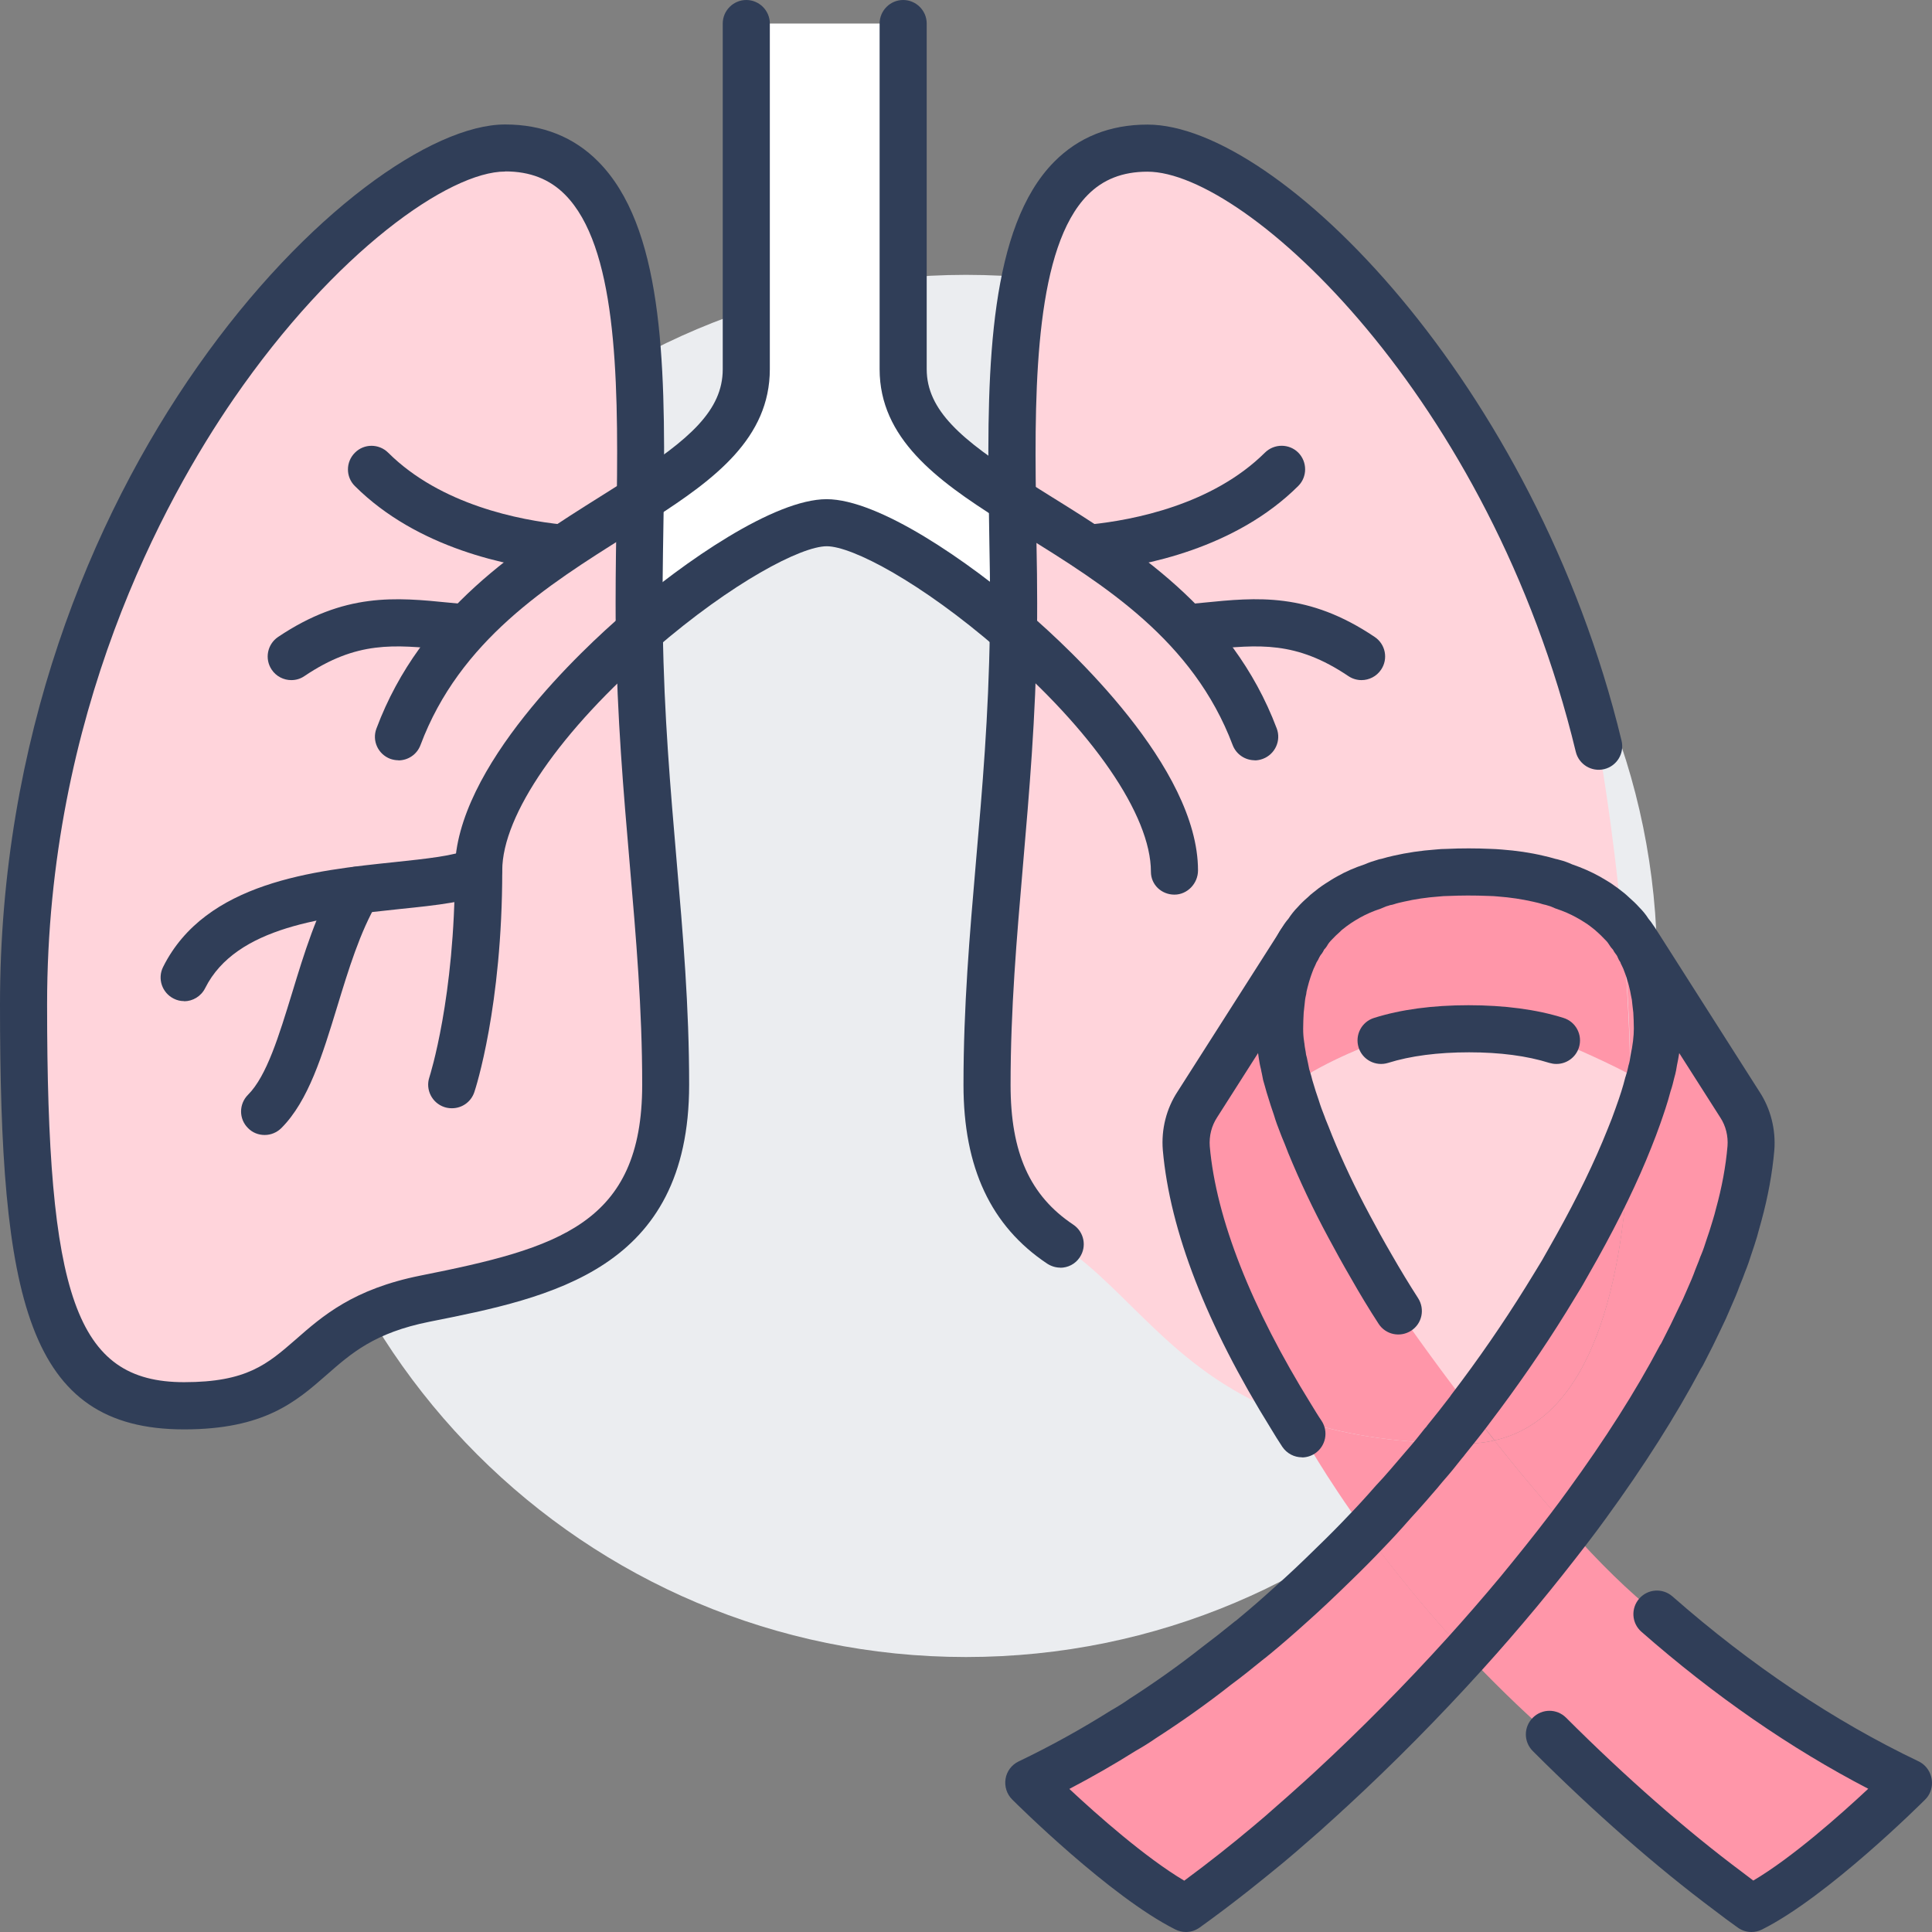 <svg width="80" height="80" viewBox="0 0 80 80" fill="none" xmlns="http://www.w3.org/2000/svg">
<rect x="0" y="0" width="80" height="80" fill="#808080" stroke="none"/>
<g clip-path="url(#clip0_135_2357)">
<path d="M40 68.614C55.806 68.614 68.618 55.802 68.618 39.997C68.618 24.193 55.806 11.381 40 11.381C24.195 11.381 11.382 24.193 11.382 39.997C11.382 55.802 24.195 68.614 40 68.614Z" fill="#EBEDF0"/>
<path d="M30.897 15.286V0.975H37.404V15.286C37.404 17.613 39.381 19.098 41.934 20.708C41.944 22.176 41.988 23.622 41.988 24.963C41.988 25.369 41.988 25.758 41.977 26.146C38.97 23.545 35.783 21.644 34.238 21.644C32.693 21.644 29.489 23.545 26.482 26.146C26.471 25.758 26.471 25.363 26.471 24.963C26.471 23.611 26.499 22.143 26.526 20.659C28.996 19.07 30.908 17.586 30.908 15.286H30.897Z" fill="white"/>
<path d="M26.471 26.146C26.575 33.299 27.567 38.606 27.567 44.915C27.567 51.564 23.141 52.671 17.604 53.771C12.165 54.867 13.167 58.208 7.624 58.208C2.081 58.208 0.975 53.777 0.975 41.586C0.975 20.538 15.374 6.129 20.917 6.129C26.46 6.129 26.603 13.676 26.51 20.659C26.482 22.143 26.455 23.611 26.455 24.963C26.455 25.369 26.455 25.758 26.466 26.146H26.471Z" fill="#FFD4DB"/>
<path d="M60.879 58.356C59.121 56.066 57.9 54.286 57.9 54.286C57.494 53.662 57.116 53.038 56.766 52.424C56.443 51.865 56.141 51.318 55.856 50.787C55.205 49.576 54.673 48.432 54.241 47.38C54.148 47.145 54.06 46.909 53.967 46.69C53.863 46.416 53.759 46.159 53.682 45.896C53.567 45.573 53.474 45.261 53.381 44.959L53.551 44.904C54.788 43.957 57.182 43.081 57.182 43.081C58.299 42.73 59.548 42.599 60.797 42.599H60.824C62.073 42.599 63.322 42.73 64.439 43.081C64.439 43.081 66.115 43.76 67.512 44.499C67.523 45.386 67.512 46.268 67.474 47.139C66.942 48.492 66.214 50.003 65.299 51.625C65.102 51.975 64.894 52.342 64.686 52.703C64.467 53.07 64.242 53.432 64.007 53.81C63.097 55.278 62.04 56.817 60.874 58.35L60.879 58.356Z" fill="#FFD4DB"/>
<path d="M53.534 75.498C53.846 75.224 54.158 74.95 54.471 74.665C54.158 74.967 53.846 75.241 53.534 75.498Z" fill="#FF96A9"/>
<path d="M52.504 76.385C52.033 76.774 51.579 77.152 51.124 77.502C51.579 77.136 52.033 76.774 52.504 76.385Z" fill="#FF96A9"/>
<path d="M56.552 63.438C57.62 64.895 59 66.626 60.687 68.444C58.864 70.459 56.968 72.371 55.117 74.074C54.898 74.271 54.69 74.463 54.465 74.66C54.153 74.945 53.841 75.219 53.529 75.493C53.189 75.794 52.839 76.09 52.499 76.38C52.028 76.769 51.573 77.136 51.119 77.497C50.429 78.045 49.755 78.549 49.103 79.02C46.501 77.716 42.596 73.817 42.596 73.817C43.949 73.165 45.253 72.453 46.512 71.659C46.786 71.5 47.06 71.336 47.318 71.149C48.369 70.47 49.399 69.742 50.374 68.975C50.828 68.635 51.272 68.285 51.716 67.924C51.792 67.869 51.858 67.808 51.924 67.754C52.455 67.31 52.975 66.856 53.496 66.39C54.082 65.87 54.651 65.322 55.216 64.774C55.67 64.331 56.114 63.887 56.541 63.433L56.552 63.438Z" fill="#FF96A9"/>
<path d="M53.726 39.285C53.688 39.351 53.649 39.428 53.611 39.504C53.638 39.428 53.677 39.346 53.726 39.285Z" fill="#FF96A9"/>
<path d="M51.929 67.759C52.461 67.316 52.997 66.861 53.501 66.395C52.981 66.867 52.461 67.321 51.929 67.759Z" fill="#FF96A9"/>
<path d="M53.09 43.656C53.063 43.524 53.052 43.393 53.036 43.278C53.047 43.393 53.063 43.524 53.09 43.656Z" fill="#FF96A9"/>
<path d="M66.657 37.735C66.515 37.62 66.356 37.5 66.203 37.396C66.362 37.5 66.515 37.615 66.657 37.735Z" fill="#FFD4DB"/>
<path d="M68.021 39.504C67.983 39.428 67.945 39.346 67.906 39.285C67.961 39.351 67.999 39.428 68.021 39.504Z" fill="#FF96A9"/>
<path d="M53.036 43.278C52.997 43.031 52.981 42.807 52.981 42.599C52.981 42.336 52.992 42.089 53.008 41.859L53.047 41.509C53.058 41.328 53.085 41.169 53.123 40.999C53.151 40.895 53.162 40.791 53.189 40.687C53.227 40.507 53.282 40.337 53.331 40.178C53.359 40.101 53.386 40.019 53.408 39.959C53.463 39.8 53.523 39.647 53.605 39.504C53.644 39.428 53.682 39.346 53.72 39.285C53.775 39.154 53.835 39.039 53.928 38.918L53.94 38.907C53.994 38.814 54.054 38.727 54.137 38.633C54.213 38.491 54.317 38.36 54.438 38.245C54.553 38.113 54.684 37.982 54.816 37.878C54.871 37.823 54.92 37.774 54.975 37.735C55.117 37.62 55.276 37.5 55.429 37.396C55.572 37.303 55.714 37.215 55.856 37.133C56.18 36.952 56.519 36.81 56.87 36.689C57.012 36.635 57.171 36.585 57.313 36.53C57.352 36.519 57.39 36.503 57.428 36.503C57.587 36.448 57.752 36.41 57.921 36.372C58.431 36.257 58.962 36.174 59.51 36.136C59.652 36.125 59.795 36.109 59.937 36.109C60.222 36.098 60.512 36.081 60.797 36.081H60.824C61.109 36.081 61.399 36.092 61.684 36.109C61.827 36.109 61.969 36.12 62.111 36.136C62.659 36.174 63.191 36.251 63.7 36.372C63.87 36.41 64.039 36.448 64.193 36.503C64.231 36.503 64.269 36.514 64.308 36.53C64.45 36.585 64.609 36.635 64.751 36.689C65.102 36.804 65.442 36.952 65.765 37.133C65.907 37.209 66.05 37.303 66.192 37.396C66.351 37.5 66.504 37.615 66.647 37.735C66.701 37.774 66.751 37.828 66.805 37.878C66.92 37.982 67.041 38.086 67.156 38.217C67.337 40.145 67.479 42.314 67.507 44.499C66.115 43.76 64.434 43.081 64.434 43.081C63.316 42.73 62.068 42.599 60.819 42.599H60.791C59.543 42.599 58.294 42.73 57.176 43.081C57.176 43.081 54.783 43.952 53.545 44.904L53.375 44.959C53.337 44.8 53.282 44.647 53.244 44.505C53.217 44.346 53.178 44.203 53.151 44.061C53.112 43.919 53.085 43.787 53.074 43.656C53.047 43.524 53.036 43.393 53.019 43.278H53.036Z" fill="#FF96A9"/>
<path d="M57.927 36.383C57.757 36.421 57.587 36.459 57.434 36.514C57.604 36.459 57.757 36.421 57.927 36.383Z" fill="#FFD4DB"/>
<path d="M53.167 44.056C53.195 44.198 53.233 44.34 53.26 44.499C53.222 44.34 53.195 44.198 53.167 44.056Z" fill="#FF96A9"/>
<path d="M68.388 44.384C68.443 44.214 68.465 44.061 68.492 43.902C68.465 44.061 68.427 44.214 68.388 44.384Z" fill="#FF96A9"/>
<path d="M64.965 63.296C64.626 63.739 64.286 64.166 63.935 64.61C63.596 65.054 63.245 65.481 62.895 65.897C62.177 66.757 61.438 67.617 60.682 68.449C58.989 66.626 57.609 64.9 56.547 63.444C56.952 63.027 57.33 62.611 57.702 62.184C57.91 61.965 58.108 61.74 58.299 61.521C58.535 61.258 58.754 60.99 58.978 60.727C59.252 60.415 59.526 60.092 59.773 59.763C60.057 59.774 60.37 59.774 60.682 59.774C61.109 59.774 61.504 59.736 61.881 59.643C62.829 60.853 63.886 62.113 64.965 63.296Z" fill="#FF96A9"/>
<path d="M53.386 44.954C53.479 45.255 53.567 45.567 53.688 45.89C53.572 45.567 53.479 45.255 53.386 44.954Z" fill="#FF96A9"/>
<path d="M53.195 40.687C53.167 40.791 53.156 40.895 53.129 40.999C53.14 40.895 53.167 40.791 53.195 40.687Z" fill="#FF96A9"/>
<path d="M56.552 63.438C56.941 63.022 57.335 62.606 57.708 62.178C57.33 62.606 56.952 63.022 56.552 63.438Z" fill="#FF96A9"/>
<path d="M68.503 40.999C68.476 40.895 68.465 40.791 68.438 40.687C68.465 40.791 68.492 40.895 68.503 40.999Z" fill="#FF96A9"/>
<path d="M65.305 51.63C66.214 50.003 66.942 48.497 67.479 47.145C67.26 53.153 65.929 58.733 61.887 59.643C61.536 59.199 61.197 58.772 60.885 58.355C62.057 56.822 63.108 55.283 64.017 53.815C64.264 53.437 64.489 53.076 64.697 52.709C64.916 52.342 65.124 51.98 65.31 51.63H65.305Z" fill="#FF96A9"/>
<path d="M64.198 36.514C64.039 36.459 63.875 36.421 63.705 36.383C63.875 36.421 64.028 36.459 64.198 36.514Z" fill="#FFD4DB"/>
<path d="M67.517 44.499C67.49 42.314 67.348 40.14 67.167 38.217C67.298 38.349 67.413 38.491 67.49 38.633C67.567 38.727 67.632 38.814 67.687 38.907L67.698 38.918C67.791 39.033 67.857 39.154 67.906 39.285C67.945 39.351 67.983 39.428 68.021 39.504C68.098 39.647 68.164 39.806 68.219 39.959C68.246 40.025 68.273 40.101 68.295 40.178C68.35 40.337 68.399 40.501 68.438 40.687C68.465 40.791 68.476 40.895 68.503 40.999C68.542 41.169 68.569 41.323 68.58 41.509L68.618 41.859C68.629 42.095 68.646 42.341 68.646 42.599C68.646 42.966 68.591 43.404 68.487 43.902C68.46 44.061 68.432 44.214 68.383 44.384C68.344 44.554 68.306 44.724 68.24 44.904C68.021 44.773 67.769 44.631 67.512 44.499H67.517Z" fill="#FF96A9"/>
<path d="M53.611 39.504C53.534 39.647 53.468 39.806 53.414 39.959C53.479 39.8 53.545 39.647 53.611 39.504Z" fill="#FF96A9"/>
<path d="M67.167 38.217C67.052 38.086 66.931 37.982 66.816 37.878C66.931 37.982 67.052 38.097 67.167 38.217Z" fill="#FFD4DB"/>
<path d="M62.117 36.147C61.974 36.136 61.832 36.12 61.69 36.12C61.832 36.12 61.974 36.131 62.117 36.147Z" fill="#FFD4DB"/>
<path d="M67.83 46.219C67.999 45.748 68.131 45.31 68.246 44.904C68.142 45.321 67.999 45.748 67.83 46.219Z" fill="#FF96A9"/>
<path d="M59.882 59.626C60.222 59.221 60.534 58.805 60.857 58.388C60.545 58.805 60.222 59.21 59.882 59.626Z" fill="#FF96A9"/>
<path d="M71.603 51.614C71.68 51.395 71.762 51.159 71.823 50.934C71.757 51.154 71.68 51.389 71.603 51.614Z" fill="#FF96A9"/>
<path d="M70.771 53.761C70.902 53.476 71.017 53.202 71.121 52.917C71.017 53.191 70.902 53.476 70.771 53.761Z" fill="#FF96A9"/>
<path d="M55.117 74.079C54.898 74.288 54.673 74.485 54.465 74.666C54.684 74.468 54.892 74.277 55.117 74.079Z" fill="#FF96A9"/>
<path d="M50.385 68.981C50.839 68.641 51.283 68.29 51.727 67.929C51.283 68.296 50.839 68.647 50.385 68.981Z" fill="#FF96A9"/>
<path d="M53.014 41.859C53.003 42.095 52.986 42.341 52.986 42.599C52.986 42.336 52.997 42.089 53.014 41.859Z" fill="#FF96A9"/>
<path d="M68.646 42.599C68.646 42.336 68.635 42.089 68.618 41.859C68.629 42.095 68.646 42.341 68.646 42.599Z" fill="#FF96A9"/>
<path d="M55.429 37.396C55.27 37.5 55.117 37.615 54.975 37.735C55.117 37.62 55.276 37.5 55.429 37.396Z" fill="#FFD4DB"/>
<path d="M68.219 39.959C68.164 39.8 68.103 39.647 68.021 39.504C68.087 39.647 68.153 39.806 68.219 39.959Z" fill="#FF96A9"/>
<path d="M58.305 61.516C58.524 61.253 58.759 60.995 58.984 60.722C58.765 60.984 58.54 61.253 58.305 61.516Z" fill="#FF96A9"/>
<path d="M46.518 71.659C46.792 71.5 47.066 71.319 47.323 71.149C47.06 71.33 46.792 71.5 46.518 71.659Z" fill="#FF96A9"/>
<path d="M60.879 58.356C61.191 58.772 61.531 59.199 61.881 59.643C61.503 59.736 61.115 59.774 60.682 59.774C60.37 59.774 60.057 59.774 59.773 59.763C59.811 59.725 59.849 59.67 59.877 59.632C60.216 59.215 60.539 58.81 60.852 58.394C60.852 58.383 60.863 58.367 60.879 58.356Z" fill="#FF96A9"/>
<path d="M49.12 47.544C49.421 50.929 51.058 54.79 53.463 58.668C48.638 56.926 46.879 53.514 43.9 51.515C42.026 50.266 40.871 48.316 40.871 44.921C40.871 38.612 41.862 33.305 41.966 26.152C41.977 25.763 41.977 25.369 41.977 24.969C41.977 23.627 41.939 22.187 41.922 20.713C41.818 13.714 42.016 6.134 47.515 6.134C52.055 6.134 62.555 15.812 66.197 30.9C66.197 30.9 66.772 34.022 67.161 38.223C67.046 38.108 66.926 37.987 66.811 37.883C66.756 37.828 66.707 37.779 66.652 37.741C66.51 37.626 66.351 37.505 66.197 37.401C66.055 37.308 65.913 37.221 65.77 37.138C65.447 36.958 65.108 36.815 64.757 36.695C64.615 36.629 64.472 36.58 64.313 36.536C64.275 36.525 64.237 36.508 64.198 36.508C64.028 36.454 63.875 36.415 63.705 36.377C63.196 36.262 62.665 36.18 62.117 36.142C61.974 36.131 61.832 36.114 61.69 36.114C61.405 36.103 61.115 36.087 60.83 36.087H60.802C60.518 36.087 60.227 36.098 59.943 36.114C59.8 36.114 59.658 36.125 59.515 36.142C58.968 36.18 58.436 36.257 57.927 36.377C57.757 36.415 57.604 36.454 57.434 36.508C57.396 36.508 57.357 36.52 57.319 36.536C57.16 36.574 57.018 36.629 56.875 36.695C56.525 36.81 56.185 36.958 55.862 37.138C55.719 37.215 55.577 37.308 55.435 37.401C55.276 37.505 55.123 37.62 54.98 37.741C54.925 37.779 54.876 37.834 54.821 37.883C54.69 37.987 54.558 38.119 54.443 38.25C54.328 38.365 54.224 38.497 54.142 38.639C54.049 38.732 53.983 38.82 53.945 38.913L53.934 38.924H53.923L49.58 45.742C49.229 46.274 49.07 46.914 49.125 47.55L49.12 47.544Z" fill="#FFD4DB"/>
<path d="M55.862 37.138C55.72 37.215 55.577 37.308 55.435 37.401C55.577 37.308 55.72 37.221 55.862 37.138Z" fill="#FFD4DB"/>
<path d="M49.58 45.737L53.923 38.918H53.934C53.841 39.033 53.775 39.154 53.726 39.285C53.671 39.351 53.633 39.428 53.611 39.504C53.545 39.647 53.479 39.806 53.414 39.959C53.386 40.025 53.359 40.101 53.337 40.178C53.282 40.348 53.233 40.518 53.195 40.687C53.167 40.791 53.14 40.895 53.129 40.999C53.09 41.169 53.063 41.323 53.052 41.509L53.014 41.859C53.003 42.095 52.986 42.341 52.986 42.599C52.986 42.807 52.997 43.026 53.041 43.278C53.052 43.393 53.069 43.524 53.096 43.656C53.107 43.787 53.134 43.919 53.173 44.061C53.2 44.203 53.227 44.346 53.266 44.505C53.304 44.647 53.359 44.806 53.397 44.959C53.49 45.261 53.578 45.573 53.699 45.896C53.775 46.159 53.879 46.416 53.983 46.69C54.06 46.909 54.153 47.145 54.257 47.38C54.684 48.432 55.221 49.576 55.873 50.787C56.147 51.318 56.459 51.866 56.782 52.424C57.133 53.038 57.511 53.662 57.916 54.286C57.916 54.286 59.137 56.066 60.895 58.356C60.885 58.367 60.868 58.383 60.868 58.394C60.545 58.81 60.233 59.226 59.893 59.632C59.866 59.67 59.827 59.725 59.789 59.763C57.187 59.687 55.144 59.281 53.479 58.668C51.075 54.79 49.432 50.929 49.136 47.544C49.081 46.909 49.24 46.268 49.591 45.737H49.58Z" fill="#FF96A9"/>
<path d="M68.438 40.687C68.399 40.507 68.344 40.337 68.295 40.178C68.35 40.348 68.399 40.517 68.438 40.687Z" fill="#FF96A9"/>
<path d="M66.203 37.396C66.061 37.303 65.918 37.215 65.776 37.133C65.918 37.209 66.061 37.303 66.203 37.396Z" fill="#FFD4DB"/>
<path d="M63.941 64.61C63.601 65.037 63.251 65.47 62.9 65.897C63.251 65.481 63.601 65.054 63.941 64.61Z" fill="#FF96A9"/>
<path d="M53.337 40.184C53.282 40.342 53.233 40.507 53.195 40.693C53.233 40.523 53.288 40.353 53.337 40.184Z" fill="#FF96A9"/>
<path d="M79.031 73.822C79.031 73.822 75.125 77.727 72.524 79.025C72.211 78.806 71.888 78.554 71.56 78.308C69.297 76.55 66.849 74.211 64.16 71.818C62.884 70.7 61.739 69.556 60.687 68.449C61.443 67.617 62.183 66.757 62.9 65.897C63.251 65.47 63.601 65.037 63.941 64.61C64.291 64.166 64.631 63.739 64.971 63.296C66.192 64.676 67.457 65.924 68.613 66.834C71.697 69.539 75.169 71.971 79.02 73.806L79.031 73.817V73.822Z" fill="#FF96A9"/>
<path d="M59.778 59.758C59.532 60.081 59.258 60.409 58.984 60.721C58.765 60.995 58.529 61.253 58.305 61.516C58.108 61.735 57.916 61.959 57.708 62.178C57.33 62.606 56.941 63.022 56.552 63.438C54.794 61.017 53.912 59.369 53.912 59.369C53.753 59.133 53.611 58.898 53.468 58.668C55.133 59.281 57.176 59.681 59.778 59.763V59.758Z" fill="#FF96A9"/>
<path d="M79.014 73.806C75.164 71.971 71.691 69.539 68.607 66.834C71.844 69.359 75.164 71.971 79.014 73.806Z" fill="#FF96A9"/>
<path d="M59.943 36.125C59.8 36.125 59.658 36.136 59.515 36.153C59.658 36.142 59.8 36.125 59.943 36.125Z" fill="#FFD4DB"/>
<path d="M61.881 59.643C65.929 58.733 67.254 53.153 67.474 47.145C67.605 46.832 67.72 46.52 67.824 46.219C67.994 45.748 68.136 45.321 68.24 44.904C68.306 44.724 68.344 44.554 68.383 44.384C68.421 44.214 68.46 44.061 68.487 43.902C68.591 43.409 68.646 42.966 68.646 42.599C68.646 42.336 68.635 42.089 68.618 41.859L68.58 41.509C68.569 41.328 68.542 41.169 68.503 40.999C68.492 40.895 68.465 40.791 68.438 40.687C68.399 40.518 68.344 40.348 68.295 40.178C68.268 40.101 68.24 40.019 68.219 39.959C68.153 39.8 68.087 39.647 68.021 39.504C67.994 39.428 67.956 39.346 67.906 39.285C67.852 39.154 67.791 39.039 67.698 38.918H67.709L72.053 45.737C72.403 46.268 72.562 46.909 72.507 47.544C72.43 48.432 72.261 49.352 71.998 50.305C71.943 50.513 71.883 50.721 71.817 50.94C71.751 51.159 71.675 51.395 71.598 51.619C71.521 51.866 71.439 52.101 71.335 52.347C71.269 52.545 71.193 52.725 71.116 52.923C71.012 53.207 70.897 53.481 70.765 53.766C70.65 54.051 70.519 54.341 70.376 54.626C70.168 55.069 69.949 55.513 69.714 55.968C69.675 56.044 69.621 56.127 69.582 56.203C68.514 58.219 67.189 60.273 65.721 62.293C65.474 62.633 65.212 62.973 64.965 63.307C63.886 62.124 62.829 60.858 61.881 59.654V59.643Z" fill="#FF96A9"/>
<path d="M49.109 80C48.961 80 48.813 79.967 48.67 79.896C45.959 78.538 42.076 74.677 41.911 74.512C41.687 74.288 41.588 73.97 41.638 73.658C41.687 73.346 41.89 73.077 42.174 72.94C43.5 72.305 44.782 71.593 45.992 70.832C46.299 70.657 46.545 70.503 46.759 70.35C47.832 69.66 48.835 68.948 49.771 68.208C50.193 67.891 50.62 67.557 51.097 67.168C51.119 67.146 51.146 67.129 51.173 67.113L51.316 66.993C51.782 66.609 52.285 66.171 52.844 65.662C53.343 65.218 53.863 64.731 54.531 64.073C55.04 63.581 55.451 63.164 55.829 62.764C56.185 62.398 56.541 62.009 56.963 61.527C57.187 61.291 57.374 61.078 57.56 60.864L57.795 60.59C57.932 60.431 58.075 60.267 58.212 60.103C58.54 59.73 58.781 59.429 58.984 59.166C59.011 59.133 59.039 59.1 59.072 59.068C59.088 59.046 59.088 59.035 59.11 59.013C59.433 58.613 59.745 58.224 60.047 57.824C60.063 57.803 60.074 57.781 60.09 57.759C61.213 56.291 62.248 54.785 63.174 53.295C63.388 52.956 63.585 52.621 63.788 52.293L63.848 52.194C64.039 51.855 64.248 51.493 64.439 51.148C65.321 49.571 66.033 48.097 66.559 46.778C66.69 46.465 66.8 46.17 66.898 45.89C67.09 45.359 67.205 44.992 67.287 44.663C67.293 44.631 67.304 44.603 67.315 44.57C67.364 44.428 67.397 44.291 67.424 44.16C67.424 44.138 67.435 44.116 67.441 44.094C67.479 43.968 67.496 43.853 67.512 43.738C67.611 43.278 67.654 42.895 67.654 42.593C67.654 42.363 67.643 42.144 67.632 41.931L67.594 41.608C67.583 41.449 67.567 41.345 67.534 41.213C67.528 41.18 67.523 41.147 67.517 41.12C67.507 41.054 67.49 40.989 67.474 40.923C67.435 40.742 67.391 40.611 67.353 40.485C67.331 40.425 67.315 40.364 67.293 40.315C67.238 40.151 67.194 40.052 67.15 39.97C67.129 39.932 67.107 39.888 67.096 39.844C67.052 39.784 67.013 39.712 66.986 39.641C66.97 39.597 66.953 39.565 66.926 39.532C66.877 39.471 66.827 39.4 66.794 39.329C66.729 39.263 66.663 39.176 66.619 39.099C66.597 39.061 66.548 38.99 66.46 38.907C66.334 38.77 66.241 38.688 66.154 38.606C66.137 38.595 66.126 38.579 66.11 38.568C66.088 38.546 66.066 38.524 66.044 38.508C65.902 38.393 65.776 38.294 65.644 38.212C65.535 38.141 65.414 38.064 65.288 37.998C65.025 37.85 64.746 37.73 64.434 37.626C64.401 37.615 64.368 37.604 64.341 37.587C64.242 37.544 64.16 37.511 64.067 37.489C64.056 37.489 64.045 37.483 64.034 37.478C63.979 37.467 63.93 37.456 63.875 37.44C63.749 37.396 63.612 37.368 63.475 37.336C63.015 37.231 62.533 37.16 62.035 37.122C61.903 37.111 61.788 37.1 61.673 37.1C61.011 37.073 60.496 37.078 59.975 37.1C59.816 37.1 59.702 37.111 59.592 37.122C59.072 37.16 58.59 37.231 58.135 37.336C57.998 37.368 57.856 37.396 57.73 37.44C57.68 37.456 57.626 37.472 57.571 37.478C57.56 37.478 57.549 37.483 57.538 37.489C57.445 37.511 57.357 37.544 57.264 37.587C57.231 37.604 57.198 37.615 57.171 37.626C56.853 37.73 56.58 37.85 56.322 37.993C56.191 38.064 56.065 38.146 55.944 38.223C55.829 38.3 55.698 38.398 55.583 38.491C55.539 38.524 55.522 38.546 55.501 38.568C55.473 38.595 55.446 38.623 55.418 38.645C55.369 38.688 55.281 38.765 55.155 38.902C55.046 39.011 55.008 39.072 54.986 39.105C54.942 39.187 54.887 39.263 54.821 39.329C54.783 39.422 54.734 39.488 54.673 39.554C54.651 39.581 54.641 39.614 54.624 39.647C54.597 39.718 54.558 39.784 54.515 39.849C54.498 39.893 54.482 39.932 54.46 39.975C54.416 40.057 54.372 40.162 54.334 40.271C54.295 40.37 54.279 40.43 54.257 40.49C54.219 40.611 54.175 40.748 54.142 40.89C54.12 40.989 54.098 41.054 54.093 41.12C54.093 41.153 54.082 41.186 54.076 41.213C54.044 41.345 54.033 41.449 54.022 41.575L53.983 41.936C53.972 42.144 53.961 42.369 53.961 42.599C53.961 42.785 53.972 42.949 54 43.125C54 43.141 54.005 43.179 54.011 43.196C54.022 43.278 54.027 43.371 54.049 43.464C54.054 43.492 54.06 43.524 54.065 43.552C54.071 43.634 54.087 43.711 54.115 43.798C54.12 43.826 54.126 43.853 54.131 43.88C54.142 43.93 54.153 43.984 54.164 44.034C54.181 44.116 54.197 44.193 54.213 44.28L54.252 44.401C54.285 44.505 54.312 44.609 54.339 44.718L54.367 44.811C54.438 45.052 54.515 45.304 54.608 45.562C54.684 45.814 54.761 46.011 54.843 46.219L54.887 46.34C54.969 46.542 55.068 46.783 55.161 47.024C55.594 48.092 56.125 49.209 56.722 50.321C57.001 50.847 57.297 51.384 57.615 51.931C57.982 52.572 58.354 53.185 58.721 53.755C59.011 54.21 58.885 54.812 58.431 55.102C57.976 55.393 57.374 55.267 57.083 54.812C56.694 54.215 56.306 53.574 55.928 52.906C55.599 52.342 55.292 51.783 55.002 51.241C54.367 50.064 53.813 48.886 53.343 47.742C53.249 47.501 53.162 47.27 53.069 47.057L53.014 46.914C52.915 46.663 52.822 46.416 52.751 46.17C52.663 45.929 52.576 45.644 52.493 45.376L52.45 45.239C52.417 45.113 52.395 45.036 52.373 44.965L52.313 44.757C52.302 44.724 52.296 44.691 52.291 44.658C52.28 44.587 52.263 44.521 52.252 44.461C52.236 44.401 52.225 44.335 52.214 44.275C52.17 44.11 52.143 43.952 52.121 43.798C52.099 43.661 52.083 43.53 52.066 43.404C52.028 43.157 52.006 42.884 52.006 42.599C52.006 42.314 52.017 42.057 52.033 41.805C52.033 41.788 52.033 41.766 52.033 41.75L52.072 41.405C52.083 41.23 52.11 41.038 52.159 40.824C52.176 40.698 52.209 40.572 52.236 40.452C52.274 40.266 52.335 40.063 52.4 39.877C52.433 39.778 52.466 39.685 52.499 39.603C52.548 39.45 52.625 39.274 52.707 39.105C52.751 39.001 52.8 38.896 52.861 38.803C52.932 38.65 53.014 38.508 53.112 38.376C53.178 38.261 53.255 38.152 53.348 38.047C53.458 37.878 53.589 37.708 53.742 37.555C53.863 37.418 54.011 37.275 54.153 37.155C54.23 37.078 54.306 37.012 54.378 36.958C54.509 36.848 54.69 36.711 54.876 36.591C55.057 36.476 55.216 36.372 55.38 36.284C55.72 36.092 56.092 35.928 56.508 35.791C56.684 35.714 56.859 35.654 57.034 35.605C57.078 35.588 57.138 35.572 57.209 35.561C57.368 35.512 57.532 35.473 57.697 35.435C58.25 35.309 58.831 35.221 59.433 35.178C59.587 35.161 59.762 35.15 59.931 35.15C60.468 35.123 61.142 35.123 61.717 35.15C61.876 35.156 62.018 35.161 62.194 35.178C62.774 35.221 63.36 35.304 63.908 35.435C64.072 35.473 64.242 35.512 64.395 35.561C64.467 35.572 64.527 35.594 64.571 35.605C64.746 35.649 64.921 35.709 65.097 35.791C65.513 35.934 65.885 36.098 66.23 36.289C66.384 36.372 66.543 36.476 66.707 36.574C66.909 36.711 67.09 36.848 67.26 36.985C67.309 37.023 67.386 37.095 67.468 37.171C67.605 37.292 67.742 37.418 67.874 37.566C68.016 37.708 68.153 37.872 68.262 38.047C68.334 38.13 68.399 38.217 68.454 38.305C68.476 38.332 68.498 38.365 68.52 38.398L72.863 45.217C73.318 45.912 73.537 46.772 73.471 47.627C73.389 48.574 73.208 49.56 72.934 50.562C72.896 50.71 72.847 50.88 72.797 51.055L72.754 51.214C72.683 51.455 72.6 51.701 72.518 51.942C72.452 52.156 72.365 52.413 72.25 52.693C72.195 52.851 72.135 52.999 72.069 53.158L72.02 53.284C71.932 53.531 71.812 53.81 71.653 54.171C71.543 54.44 71.401 54.752 71.247 55.064C71.045 55.497 70.82 55.946 70.579 56.411C70.535 56.499 70.486 56.597 70.42 56.696C69.391 58.629 68.076 60.705 66.504 62.863C66.252 63.208 66 63.553 65.732 63.898C65.392 64.342 65.053 64.774 64.697 65.224C64.357 65.656 64.001 66.089 63.645 66.522C62.889 67.431 62.133 68.302 61.405 69.107C59.603 71.1 57.708 73.017 55.774 74.802C55.654 74.907 55.555 75 55.457 75.093C55.342 75.197 55.227 75.301 55.112 75.405C54.81 75.684 54.493 75.964 54.175 76.237C53.835 76.539 53.479 76.84 53.134 77.13C52.652 77.53 52.192 77.897 51.732 78.264C51.075 78.784 50.385 79.305 49.678 79.814C49.508 79.934 49.311 80 49.109 80ZM44.278 74.074C45.444 75.164 47.433 76.922 49.037 77.875C49.547 77.497 50.045 77.119 50.522 76.741C50.971 76.385 51.42 76.024 51.88 75.635C52.209 75.361 52.554 75.065 52.882 74.77C53.195 74.496 53.501 74.228 53.808 73.948C53.934 73.839 54.038 73.74 54.148 73.641C54.257 73.543 54.361 73.444 54.471 73.346C56.344 71.615 58.195 69.742 59.959 67.792C60.671 67.004 61.41 66.155 62.144 65.273C62.484 64.857 62.834 64.429 63.169 64.008C63.519 63.569 63.853 63.142 64.187 62.704C64.445 62.37 64.686 62.036 64.927 61.707C66.455 59.61 67.731 57.605 68.717 55.738C68.733 55.705 68.75 55.677 68.772 55.65C68.799 55.606 68.816 55.568 68.838 55.524C69.073 55.069 69.287 54.637 69.489 54.204C69.632 53.919 69.752 53.657 69.862 53.394C69.993 53.098 70.103 52.846 70.196 52.583L70.261 52.419C70.311 52.293 70.366 52.167 70.409 52.035C70.415 52.013 70.426 51.992 70.437 51.97C70.53 51.751 70.596 51.542 70.667 51.323C70.749 51.088 70.82 50.869 70.88 50.666L70.93 50.502C70.974 50.354 71.017 50.212 71.05 50.069C71.302 49.16 71.461 48.289 71.532 47.462C71.565 47.046 71.461 46.619 71.237 46.279L69.533 43.606C69.506 43.771 69.478 43.935 69.44 44.11C69.424 44.225 69.391 44.417 69.325 44.642C69.287 44.806 69.243 44.987 69.172 45.195C69.046 45.682 68.881 46.153 68.739 46.559C68.629 46.865 68.509 47.194 68.372 47.528C67.824 48.914 67.074 50.464 66.154 52.117C65.956 52.468 65.748 52.835 65.54 53.202L65.469 53.322C65.266 53.657 65.064 53.991 64.85 54.336C63.897 55.875 62.829 57.419 61.679 58.931C61.668 58.947 61.651 58.969 61.64 58.985C61.328 59.402 61 59.807 60.666 60.223C60.627 60.278 60.578 60.338 60.529 60.393C60.304 60.683 60.041 61.006 59.723 61.368C59.597 61.527 59.444 61.702 59.291 61.877L59.055 62.151C58.842 62.392 58.639 62.622 58.425 62.852C58.004 63.334 57.626 63.745 57.259 64.123C56.87 64.534 56.437 64.972 55.911 65.481C55.216 66.16 54.679 66.664 54.164 67.124C53.589 67.644 53.063 68.099 52.565 68.51L52.51 68.553C52.45 68.603 52.389 68.657 52.324 68.701C51.836 69.101 51.393 69.452 50.971 69.764C50.007 70.525 48.95 71.275 47.86 71.977C47.624 72.141 47.339 72.322 47.011 72.508C46.151 73.05 45.231 73.576 44.283 74.074H44.278Z" fill="#303E58"/>
<path d="M72.524 80C72.326 80 72.129 79.94 71.96 79.819C71.642 79.595 71.313 79.348 70.984 79.096C68.597 77.316 66 75.038 63.47 72.508C63.086 72.124 63.086 71.511 63.47 71.128C63.853 70.744 64.467 70.744 64.85 71.128C67.315 73.592 69.84 75.805 72.146 77.525C72.305 77.645 72.452 77.76 72.6 77.87C74.205 76.922 76.193 75.159 77.36 74.069C74.134 72.393 70.984 70.213 67.967 67.568C67.561 67.212 67.523 66.598 67.879 66.193C68.235 65.788 68.848 65.749 69.254 66.105C72.518 68.97 75.947 71.264 79.436 72.929C79.54 72.979 79.633 73.044 79.715 73.127C80.088 73.51 80.099 74.134 79.721 74.512C79.556 74.677 75.673 78.543 72.962 79.896C72.825 79.967 72.671 80 72.524 80Z" fill="#303E58"/>
<path d="M53.912 60.344C53.594 60.344 53.288 60.19 53.096 59.906C52.932 59.659 52.784 59.418 52.636 59.172C49.958 54.861 48.446 50.973 48.15 47.627C48.079 46.761 48.298 45.901 48.764 45.195L53.102 38.393C53.392 37.938 53.994 37.806 54.449 38.097C54.904 38.387 55.035 38.989 54.745 39.444L50.401 46.263C50.166 46.619 50.062 47.041 50.094 47.468C50.357 50.458 51.814 54.155 54.295 58.153C54.438 58.383 54.569 58.608 54.723 58.832C55.019 59.281 54.898 59.884 54.449 60.185C54.285 60.294 54.093 60.349 53.912 60.349V60.344Z" fill="#303E58"/>
<path d="M64.445 44.056C64.346 44.056 64.248 44.039 64.154 44.012C63.229 43.721 62.111 43.574 60.83 43.574C59.548 43.574 58.403 43.721 57.478 44.012C56.963 44.171 56.415 43.886 56.256 43.371C56.097 42.856 56.382 42.309 56.897 42.15C58.009 41.799 59.324 41.624 60.808 41.624C62.292 41.624 63.629 41.799 64.74 42.15C65.255 42.309 65.54 42.856 65.381 43.371C65.25 43.787 64.867 44.056 64.45 44.056H64.445Z" fill="#303E58"/>
<path d="M43.905 52.49C43.719 52.49 43.533 52.435 43.363 52.326C41.03 50.77 39.896 48.349 39.896 44.921C39.896 41.679 40.148 38.743 40.416 35.638C40.674 32.68 40.937 29.63 40.986 26.141C40.997 25.741 40.997 25.363 40.997 24.969C40.997 24.191 40.986 23.381 40.969 22.548C40.959 21.951 40.948 21.338 40.942 20.724C40.86 15.105 40.997 9.393 43.642 6.709C44.656 5.679 45.959 5.159 47.515 5.159C52.937 5.159 63.568 15.872 67.145 30.67C67.271 31.196 66.948 31.722 66.427 31.848C65.902 31.974 65.376 31.651 65.25 31.13C61.712 16.463 51.617 7.109 47.515 7.109C46.485 7.109 45.674 7.427 45.034 8.078C42.919 10.225 42.821 15.719 42.897 20.702C42.897 21.316 42.914 21.924 42.919 22.515C42.936 23.359 42.947 24.18 42.947 24.969C42.947 25.385 42.947 25.785 42.936 26.185C42.886 29.728 42.618 32.817 42.361 35.807C42.098 38.874 41.846 41.766 41.846 44.926C41.846 47.73 42.645 49.511 44.442 50.71C44.891 51.011 45.012 51.614 44.71 52.063C44.524 52.347 44.212 52.495 43.9 52.495L43.905 52.49Z" fill="#303E58"/>
<path d="M7.624 59.188C1.101 59.188 0 53.761 0 41.586C0 19.673 14.887 5.154 20.917 5.154C22.468 5.154 23.771 5.674 24.779 6.698C27.413 9.365 27.561 14.831 27.485 20.675V20.812C27.463 22.241 27.435 23.66 27.435 24.963C27.435 25.358 27.435 25.736 27.446 26.113C27.496 29.619 27.764 32.675 28.016 35.632C28.284 38.738 28.536 41.673 28.536 44.915C28.536 52.583 22.823 53.728 17.785 54.73C15.511 55.184 14.547 56.033 13.523 56.932C12.258 58.038 10.949 59.188 7.619 59.188H7.624ZM20.917 7.103C18.611 7.103 13.885 10.4 9.673 16.518C6.792 20.708 1.95 29.531 1.95 41.586C1.95 53.64 3.117 57.233 7.624 57.233C10.22 57.233 11.069 56.488 12.247 55.464C13.364 54.483 14.63 53.377 17.412 52.819C23.103 51.685 26.592 50.694 26.592 44.915C26.592 41.755 26.34 38.864 26.077 35.797C25.82 32.806 25.551 29.717 25.502 26.157C25.491 25.774 25.491 25.374 25.491 24.958C25.491 23.643 25.513 22.214 25.54 20.768V20.637C25.611 15.439 25.502 10.187 23.399 8.062C22.758 7.416 21.947 7.098 20.923 7.098L20.917 7.103Z" fill="#303E58"/>
<path d="M51.957 31.481C51.562 31.481 51.19 31.24 51.042 30.851C49.404 26.508 45.702 24.208 42.432 22.181C42.081 21.962 41.736 21.748 41.402 21.535C38.779 19.875 36.423 18.145 36.423 15.286V0.975C36.423 0.438 36.862 0 37.398 0C37.935 0 38.373 0.438 38.373 0.975V15.286C38.373 16.984 39.803 18.216 42.448 19.886C42.777 20.095 43.117 20.308 43.462 20.522C46.819 22.608 50.993 25.199 52.866 30.161C53.058 30.665 52.8 31.229 52.296 31.421C52.181 31.464 52.066 31.486 51.951 31.486L51.957 31.481Z" fill="#303E58"/>
<path d="M16.497 31.481C16.382 31.481 16.267 31.459 16.158 31.421C15.654 31.229 15.396 30.67 15.588 30.166C17.439 25.221 21.564 22.63 24.877 20.549C25.261 20.308 25.633 20.073 25.989 19.843C28.542 18.205 29.927 16.995 29.927 15.291V0.975C29.927 0.438 30.366 0 30.902 0C31.439 0 31.877 0.438 31.877 0.975V15.286C31.877 18.139 29.593 19.843 27.046 21.48C26.679 21.716 26.302 21.951 25.913 22.198C22.686 24.224 19.033 26.524 17.412 30.851C17.264 31.245 16.892 31.486 16.497 31.486V31.481Z" fill="#303E58"/>
<path d="M18.705 45.89C18.601 45.89 18.497 45.874 18.398 45.841C17.889 45.671 17.609 45.118 17.779 44.609C17.801 44.538 18.836 41.301 18.836 36.043C18.836 31.766 24.193 26.82 25.836 25.407C28.361 23.222 32.075 20.67 34.227 20.67C36.38 20.67 40.082 23.222 42.607 25.407C44.245 26.82 49.607 31.766 49.607 36.043C49.607 36.58 49.169 37.045 48.632 37.045C48.095 37.045 47.657 36.635 47.657 36.098C47.657 33.754 45.236 30.243 41.336 26.886C38.138 24.114 35.29 22.619 34.233 22.619C33.175 22.619 30.316 24.114 27.118 26.88C23.218 30.243 20.797 33.748 20.797 36.043C20.797 41.679 19.691 45.08 19.641 45.222C19.504 45.633 19.126 45.89 18.716 45.89H18.705Z" fill="#303E58"/>
<path d="M7.624 41.454C7.476 41.454 7.328 41.421 7.192 41.35C6.71 41.109 6.512 40.523 6.753 40.041C8.512 36.514 13.036 36.043 16.344 35.698C17.631 35.561 18.847 35.435 19.378 35.172C19.86 34.931 20.446 35.128 20.687 35.61C20.928 36.092 20.731 36.678 20.249 36.919C19.4 37.346 18.14 37.478 16.541 37.642C13.529 37.96 9.777 38.349 8.495 40.917C8.325 41.257 7.98 41.46 7.624 41.46V41.454Z" fill="#303E58"/>
<path d="M10.954 46.997C10.708 46.997 10.456 46.904 10.27 46.712C9.886 46.334 9.886 45.715 10.27 45.332C11.047 44.554 11.551 42.884 12.094 41.12C12.592 39.482 13.112 37.79 13.95 36.366C14.224 35.901 14.821 35.747 15.287 36.021C15.752 36.295 15.906 36.892 15.632 37.357C14.909 38.579 14.427 40.162 13.961 41.69C13.348 43.694 12.773 45.584 11.655 46.706C11.464 46.898 11.212 46.997 10.965 46.997H10.954Z" fill="#303E58"/>
<path d="M45.258 23.66C44.765 23.66 44.338 23.287 44.289 22.784C44.234 22.247 44.623 21.77 45.16 21.716C46.923 21.535 50.199 20.905 52.379 18.742C52.762 18.364 53.381 18.364 53.759 18.742C54.137 19.125 54.137 19.744 53.759 20.122C51.157 22.712 47.383 23.446 45.368 23.654C45.335 23.654 45.302 23.654 45.269 23.654L45.258 23.66Z" fill="#303E58"/>
<path d="M23.185 23.66C23.152 23.66 23.119 23.66 23.086 23.66C21.071 23.452 17.297 22.718 14.695 20.127C14.312 19.749 14.312 19.131 14.695 18.747C15.073 18.364 15.692 18.364 16.076 18.747C18.25 20.91 21.531 21.54 23.294 21.721C23.831 21.776 24.22 22.258 24.165 22.789C24.116 23.293 23.689 23.665 23.196 23.665L23.185 23.66Z" fill="#303E58"/>
<path d="M56.377 28.162C56.191 28.162 55.999 28.107 55.835 27.997C53.666 26.535 52.132 26.689 50.001 26.902C49.749 26.93 49.492 26.951 49.235 26.973C48.698 27.023 48.227 26.623 48.178 26.086C48.128 25.549 48.528 25.078 49.065 25.029C49.317 25.007 49.569 24.98 49.81 24.958C52.05 24.733 54.169 24.52 56.925 26.376C57.374 26.678 57.489 27.285 57.188 27.729C57.001 28.009 56.689 28.162 56.377 28.162Z" fill="#303E58"/>
<path d="M12.061 28.162C11.749 28.162 11.436 28.009 11.25 27.729C10.949 27.28 11.069 26.678 11.513 26.376C14.268 24.525 16.388 24.733 18.628 24.958C18.874 24.98 19.121 25.007 19.373 25.029C19.91 25.078 20.304 25.549 20.26 26.086C20.211 26.623 19.74 27.017 19.203 26.973C18.94 26.951 18.688 26.924 18.436 26.902C16.311 26.689 14.772 26.535 12.603 27.997C12.433 28.113 12.247 28.162 12.061 28.162Z" fill="#303E58"/>
</g>
<defs>
<clipPath id="clip0_135_2357">
<rect width="80" height="80" fill="white"/>
</clipPath>
</defs>
</svg>
